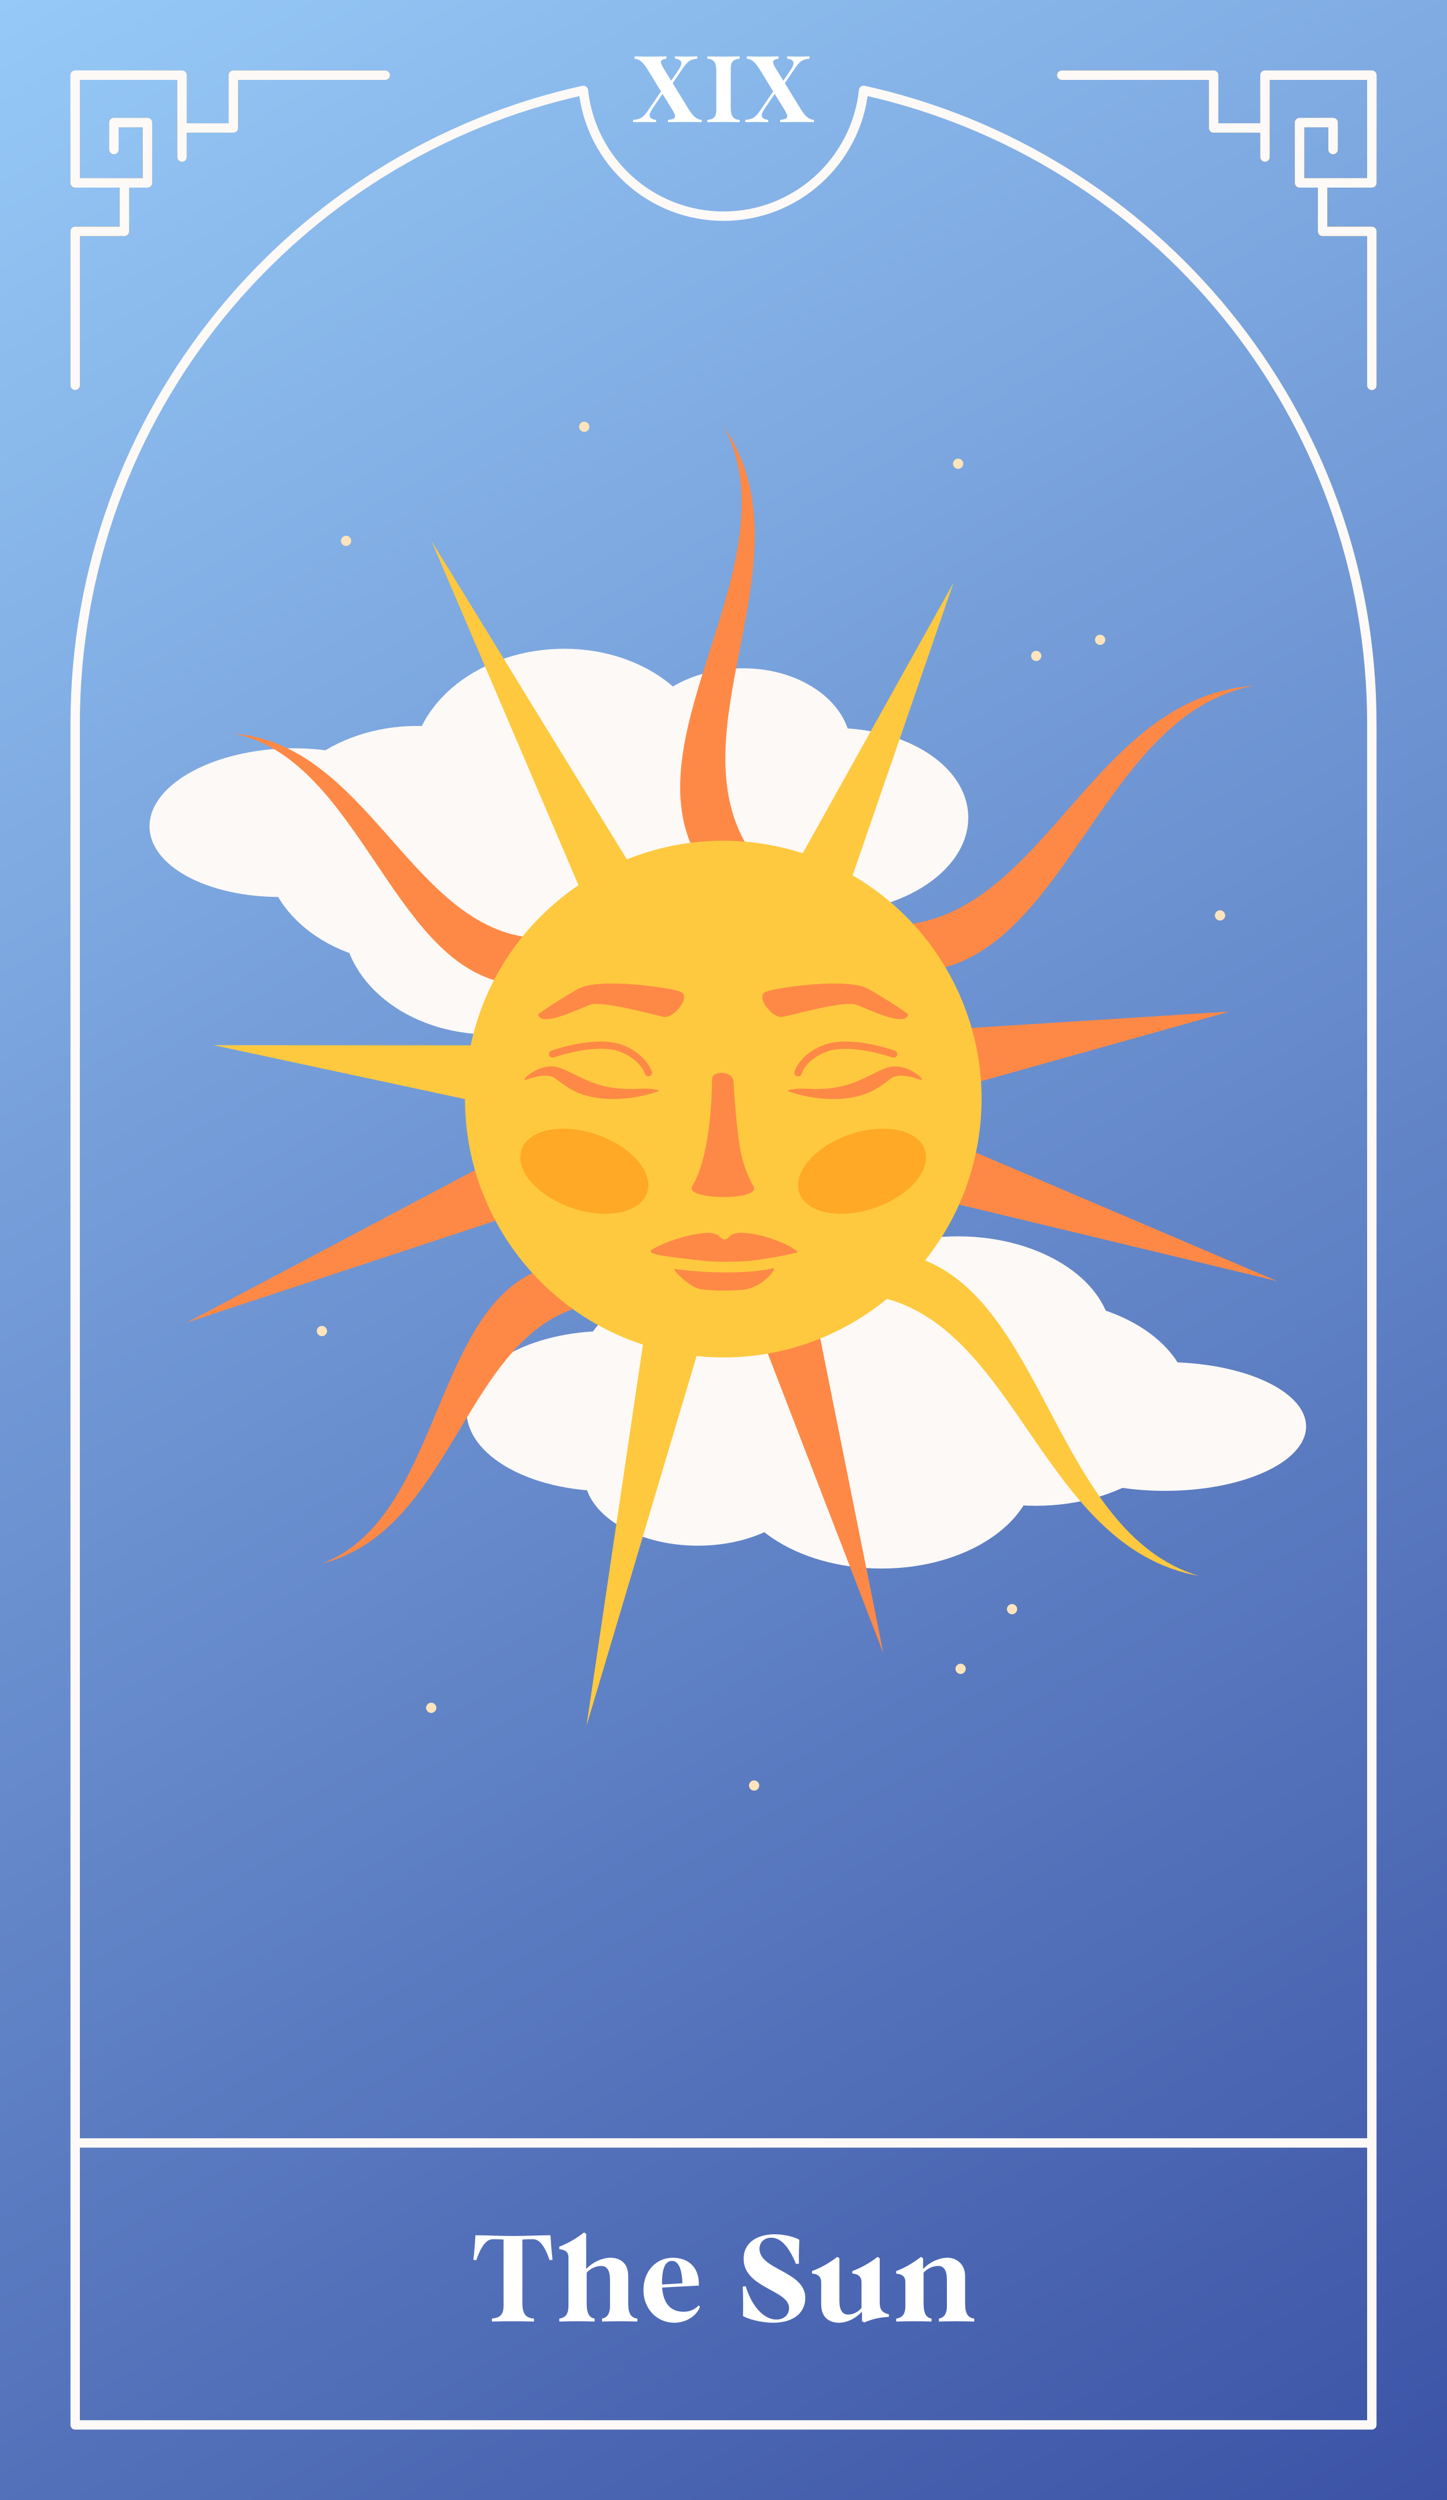 <svg width="154" height="266" viewBox="0 0 154 266" fill="none" xmlns="http://www.w3.org/2000/svg">
<rect x="0" y="0" width="154" height="266" fill="#333333" stroke="none"/>
<g clip-path="url(#clip0_1105_471)">
<rect width="154" height="266" fill="url(#paint0_linear_1105_471)"/>
<path d="M64.675 158.651C72.971 158.651 79.696 154.838 79.696 150.134C79.696 145.43 72.971 141.617 64.675 141.617C56.38 141.617 49.654 145.43 49.654 150.134C49.654 154.838 56.38 158.651 64.675 158.651Z" fill="#FDF9F6"/>
<path d="M74.268 152.239C80.953 152.239 86.373 148.831 86.373 144.627C86.373 140.423 80.953 137.016 74.268 137.016C67.583 137.016 62.164 140.423 62.164 144.627C62.164 148.831 67.583 152.239 74.268 152.239Z" fill="#FDF9F6"/>
<path d="M123.98 158.62C132.276 158.62 139.001 155.554 139.001 151.772C139.001 147.99 132.276 144.924 123.98 144.924C115.684 144.924 108.959 147.99 108.959 151.772C108.959 155.554 115.684 158.62 123.98 158.62Z" fill="#FDF9F6"/>
<path d="M74.268 164.454C80.953 164.454 86.373 161.046 86.373 156.842C86.373 152.638 80.953 149.23 74.268 149.23C67.583 149.23 62.164 152.638 62.164 156.842C62.164 161.046 67.583 164.454 74.268 164.454Z" fill="#FDF9F6"/>
<path d="M86.372 157.746C93.057 157.746 98.476 154.338 98.476 150.134C98.476 145.93 93.057 142.522 86.372 142.522C79.687 142.522 74.268 145.93 74.268 150.134C74.268 154.338 79.687 157.746 86.372 157.746Z" fill="#FDF9F6"/>
<path d="M88.9 151.007C97.954 151.007 105.293 146.091 105.293 140.026C105.293 133.961 97.954 129.045 88.9 129.045C79.846 129.045 72.506 133.961 72.506 140.026C72.506 146.091 79.846 151.007 88.9 151.007Z" fill="#FDF9F6"/>
<path d="M93.827 166.887C102.881 166.887 110.221 161.97 110.221 155.905C110.221 149.841 102.881 144.924 93.827 144.924C84.773 144.924 77.434 149.841 77.434 155.905C77.434 161.97 84.773 166.887 93.827 166.887Z" fill="#FDF9F6"/>
<path d="M110.222 160.21C119.276 160.21 126.616 155.294 126.616 149.229C126.616 143.164 119.276 138.248 110.222 138.248C101.168 138.248 93.828 143.164 93.828 149.229C93.828 155.294 101.168 160.21 110.222 160.21Z" fill="#FDF9F6"/>
<path d="M101.939 153.503C110.993 153.503 118.332 148.587 118.332 142.522C118.332 136.457 110.993 131.541 101.939 131.541C92.885 131.541 85.545 136.457 85.545 142.522C85.545 148.587 92.885 153.503 101.939 153.503Z" fill="#FDF9F6"/>
<path d="M73.768 87.819C73.566 82.407 79.961 77.774 88.041 77.478C96.121 77.181 102.843 81.33 103.046 86.743C103.249 92.156 96.854 96.788 88.774 97.085C80.694 97.381 73.971 93.232 73.768 87.819Z" fill="#FDF9F6"/>
<path d="M67.515 94.385C67.328 89.534 72.475 85.416 78.995 85.167C85.515 84.917 90.943 88.661 91.115 93.512C91.286 98.363 86.155 102.481 79.635 102.731C73.115 102.98 67.686 99.237 67.515 94.385Z" fill="#FDF9F6"/>
<path d="M15.915 88.069C15.759 83.717 22.17 79.942 30.265 79.63C38.345 79.334 45.037 82.625 45.193 86.977C45.349 91.329 38.938 95.103 30.842 95.415C22.747 95.727 16.071 92.42 15.915 88.069Z" fill="#FDF9F6"/>
<path d="M66.984 80.332C66.796 75.481 71.944 71.363 78.464 71.113C84.984 70.864 90.412 74.607 90.584 79.458C90.755 84.309 85.623 88.427 79.103 88.677C72.583 88.927 67.155 85.183 66.984 80.332Z" fill="#FDF9F6"/>
<path d="M55.472 88.49C55.285 83.639 60.432 79.521 66.952 79.271C73.472 79.022 78.9 82.765 79.072 87.616C79.259 92.467 74.112 96.585 67.591 96.835C61.071 97.084 55.643 93.341 55.472 88.49Z" fill="#FDF9F6"/>
<path d="M65.738 112.345C74.562 112.017 81.504 106.091 81.245 99.109C80.985 92.128 73.621 86.734 64.797 87.062C55.974 87.39 49.031 93.316 49.291 100.298C49.55 107.279 56.914 112.673 65.738 112.345Z" fill="#FDF9F6"/>
<path d="M43.789 82.282C43.523 75.294 50.465 69.366 59.293 69.039C68.106 68.711 75.469 74.108 75.734 81.096C75.999 88.084 69.058 94.011 60.229 94.339C51.416 94.667 44.054 89.27 43.789 82.282Z" fill="#FDF9F6"/>
<path d="M44.564 102.533C53.388 102.205 60.331 96.279 60.071 89.297C59.811 82.316 52.447 76.922 43.624 77.25C34.8 77.578 27.857 83.504 28.117 90.486C28.376 97.467 35.74 102.861 44.564 102.533Z" fill="#FDF9F6"/>
<path d="M36.459 97.989C36.193 91.001 43.135 85.073 51.963 84.746C60.776 84.418 68.138 89.815 68.404 96.803C68.669 103.791 61.728 109.719 52.899 110.046C44.086 110.374 36.724 104.977 36.459 97.989Z" fill="#FDF9F6"/>
<path d="M79.962 90.737H73.956C67.311 77.774 84.376 59.649 77.076 45.408C86.575 59.649 71.32 77.774 79.962 90.737Z" fill="#FE8946"/>
<path d="M95.777 98.442C96.994 100.017 98.226 101.608 99.443 103.184C113.762 100.501 117.646 75.918 133.385 72.97C116.305 74.171 111.313 97.334 95.777 98.442Z" fill="#FE8946"/>
<path d="M93.002 137.874C94.39 136.439 95.934 135.144 97.323 133.709C111.267 137.921 112.266 163.049 127.583 167.667C110.737 164.625 108.335 140.635 93.002 137.874Z" fill="#FEC93F"/>
<path d="M56.861 99.799C56.143 100.938 54.74 103.231 53.71 104.556C41.637 102.248 38.05 80.566 24.791 78.039C39.204 79.116 43.758 98.832 56.877 99.799H56.861Z" fill="#FE8946"/>
<path d="M62.116 138.935C61.227 137.937 58.778 136.206 57.515 135.083C46.019 139.419 46.892 161.584 34.258 166.357C48.265 162.832 49.357 142.149 62.116 138.935Z" fill="#FE8946"/>
<path d="M67.311 92.405L62.008 95.213L45.91 57.543L67.311 92.405Z" fill="#FEC93F"/>
<path d="M51.215 111.217L50.591 117.176L22.732 111.202L51.215 111.217Z" fill="#FEC93F"/>
<path d="M51.541 123.976L53.787 129.529L19.877 140.713L51.541 123.976Z" fill="#FE8946"/>
<path d="M68.591 141.946L74.456 143.193L62.414 183.64L68.591 141.946Z" fill="#FEC93F"/>
<path d="M81.303 142.944L87.074 141.291L94.015 175.903L81.303 142.944Z" fill="#FE8946"/>
<path d="M100.957 127.892L102.813 122.183L135.913 136.299L100.957 127.892Z" fill="#FE8946"/>
<path d="M103.281 115.351L102.252 109.439L130.843 107.63L103.281 115.351Z" fill="#FE8946"/>
<path d="M90.366 94.23L84.875 91.781L101.472 62.02L90.366 94.23Z" fill="#FEC93F"/>
<path d="M104.072 121.549C106.619 106.586 96.553 92.39 81.59 89.843C66.626 87.296 52.43 97.362 49.883 112.326C47.336 127.29 57.402 141.485 72.366 144.032C87.33 146.579 101.525 136.513 104.072 121.549Z" fill="#FEC93F"/>
<path d="M96.667 107.957C96.698 107.848 94.592 106.475 92.44 105.227C90.287 103.979 82.862 105.04 81.568 105.492C80.273 105.929 82.176 108.378 83.268 108.191C84.376 108.004 89.819 106.413 91.161 106.912C92.502 107.411 96.308 109.314 96.667 107.957Z" fill="#FE8946"/>
<path d="M57.266 107.957C57.235 107.848 59.341 106.475 61.493 105.227C63.646 103.979 71.07 105.04 72.365 105.492C73.66 105.929 71.757 108.378 70.665 108.191C69.573 108.004 64.114 106.413 62.772 106.912C61.431 107.411 57.625 109.314 57.266 107.957Z" fill="#FE8946"/>
<path d="M69.963 116.13C69.963 116.13 65.72 117.768 61.805 116.38C60.572 115.943 59.621 115.116 59.106 114.742C57.983 113.962 56.018 114.976 55.815 114.883C55.612 114.789 57.609 112.886 59.637 113.635C61.649 114.383 63.552 116.068 67.716 115.85C69.495 115.756 70.508 116.006 69.963 116.13Z" fill="#FE8946"/>
<path d="M69.011 114.524C68.84 114.524 68.699 114.415 68.637 114.259C68.59 114.103 68.075 112.683 65.954 111.888C63.411 110.936 58.997 112.496 58.95 112.512C58.747 112.574 58.529 112.48 58.451 112.278C58.373 112.075 58.482 111.856 58.685 111.778C58.872 111.716 63.396 110.125 66.219 111.17C68.683 112.09 69.307 113.837 69.385 114.025C69.448 114.227 69.339 114.446 69.136 114.508C69.089 114.508 69.058 114.524 69.011 114.524Z" fill="#FE8946"/>
<path d="M83.97 116.13C83.97 116.13 88.213 117.768 92.128 116.38C93.36 115.943 94.312 115.116 94.826 114.742C95.95 113.962 97.915 114.976 98.118 114.883C98.32 114.789 96.324 112.886 94.296 113.635C92.284 114.383 90.381 116.068 86.216 115.85C84.438 115.756 83.424 116.006 83.97 116.13Z" fill="#FE8946"/>
<path d="M84.921 114.524C84.921 114.524 84.843 114.524 84.796 114.508C84.594 114.446 84.484 114.227 84.547 114.025C84.609 113.822 85.233 112.075 87.713 111.17C90.521 110.125 95.044 111.716 95.247 111.778C95.45 111.856 95.559 112.075 95.481 112.278C95.403 112.48 95.185 112.59 94.982 112.512C94.935 112.512 90.537 110.952 87.994 111.888C85.873 112.668 85.358 114.087 85.311 114.259C85.264 114.43 85.108 114.524 84.937 114.524H84.921Z" fill="#FE8946"/>
<path d="M75.781 114.805C75.781 114.805 75.828 122.697 73.675 126.191C72.739 127.704 81.069 127.798 80.195 126.223C79.088 124.226 78.745 122.619 78.448 119.843C78.152 117.051 78.105 115.538 78.074 115.085C78.011 113.884 75.796 113.869 75.781 114.805Z" fill="#FE8946"/>
<path d="M84.844 133.273C84.844 133.273 81.241 134.1 79.135 134.193C77.903 134.256 76.016 134.287 74.924 134.146C72.724 133.881 69.231 133.601 69.231 133.133C69.231 132.899 71.726 131.62 74.643 131.214C76.686 130.933 76.499 131.916 77.17 131.869C77.685 131.822 77.498 130.98 79.541 131.198C82.161 131.479 85.016 132.961 84.86 133.257L84.844 133.273Z" fill="#FE8946"/>
<path d="M71.836 135.02C73.022 135.191 78.388 135.784 82.303 134.942C82.771 134.848 81.18 137.11 78.855 137.25C76.984 137.36 75.658 137.328 74.535 137.157C73.412 136.985 71.384 134.957 71.836 135.02Z" fill="#FE8946"/>
<path d="M68.871 126.909C68.138 129.061 64.535 129.794 60.854 128.515C57.157 127.252 54.77 124.475 55.503 122.323C56.236 120.17 59.84 119.437 63.521 120.716C67.218 121.98 69.604 124.756 68.871 126.909Z" fill="#FFA927"/>
<path d="M85.062 126.909C85.795 129.061 89.398 129.794 93.079 128.515C96.776 127.252 99.163 124.475 98.43 122.323C97.697 120.17 94.093 119.437 90.412 120.716C86.715 121.98 84.329 124.756 85.062 126.909Z" fill="#FFA927"/>
<path d="M62.725 45.408C62.725 45.705 62.475 45.954 62.179 45.954C61.882 45.954 61.633 45.705 61.633 45.408C61.633 45.112 61.882 44.862 62.179 44.862C62.475 44.862 62.725 45.112 62.725 45.408Z" fill="#FEE4BC"/>
<path d="M110.83 69.788C110.83 70.084 110.581 70.334 110.284 70.334C109.988 70.334 109.738 70.084 109.738 69.788C109.738 69.492 109.988 69.242 110.284 69.242C110.581 69.242 110.83 69.492 110.83 69.788Z" fill="#FEE4BC"/>
<path d="M117.631 68.072C117.631 68.368 117.381 68.618 117.085 68.618C116.789 68.618 116.539 68.368 116.539 68.072C116.539 67.776 116.789 67.526 117.085 67.526C117.381 67.526 117.631 67.776 117.631 68.072Z" fill="#FEE4BC"/>
<path d="M102.518 49.339C102.518 49.635 102.268 49.885 101.972 49.885C101.675 49.885 101.426 49.635 101.426 49.339C101.426 49.043 101.675 48.793 101.972 48.793C102.268 48.793 102.518 49.043 102.518 49.339Z" fill="#FEE4BC"/>
<path d="M34.805 141.618C34.805 141.915 34.555 142.164 34.259 142.164C33.962 142.164 33.713 141.915 33.713 141.618C33.713 141.322 33.962 141.072 34.259 141.072C34.555 141.072 34.805 141.322 34.805 141.618Z" fill="#FEE4BC"/>
<path d="M46.441 181.705C46.441 182.001 46.192 182.251 45.895 182.251C45.599 182.251 45.35 182.001 45.35 181.705C45.35 181.409 45.599 181.159 45.895 181.159C46.192 181.159 46.441 181.409 46.441 181.705Z" fill="#FEE4BC"/>
<path d="M80.803 189.972C80.803 190.268 80.553 190.518 80.257 190.518C79.96 190.518 79.711 190.268 79.711 189.972C79.711 189.675 79.96 189.426 80.257 189.426C80.553 189.426 80.803 189.675 80.803 189.972Z" fill="#FEE4BC"/>
<path d="M108.256 171.208C108.256 171.505 108.006 171.754 107.71 171.754C107.414 171.754 107.164 171.505 107.164 171.208C107.164 170.912 107.414 170.662 107.71 170.662C108.006 170.662 108.256 170.912 108.256 171.208Z" fill="#FEE4BC"/>
<path d="M102.781 177.556C102.781 177.852 102.532 178.102 102.235 178.102C101.939 178.102 101.689 177.852 101.689 177.556C101.689 177.259 101.939 177.01 102.235 177.01C102.532 177.01 102.781 177.259 102.781 177.556Z" fill="#FEE4BC"/>
<path d="M37.379 57.543C37.379 57.84 37.129 58.089 36.833 58.089C36.537 58.089 36.287 57.84 36.287 57.543C36.287 57.247 36.537 56.997 36.833 56.997C37.129 56.997 37.379 57.247 37.379 57.543Z" fill="#FEE4BC"/>
<path d="M130.391 97.397C130.391 97.694 130.141 97.943 129.845 97.943C129.548 97.943 129.299 97.694 129.299 97.397C129.299 97.101 129.548 96.851 129.845 96.851C130.141 96.851 130.391 97.101 130.391 97.397Z" fill="#FEE4BC"/>
<path d="M67.381 13V12.76C68.211 12.68 68.481 12.47 69.001 11.71L70.351 9.73L68.981 7.49C68.381 6.51 68.041 6.31 67.531 6.24V6C68.581 6.03 69.581 6.03 70.921 6V6.24C70.261 6.33 70.171 6.54 70.631 7.29L71.431 8.59L72.181 7.49C72.701 6.73 72.631 6.34 71.831 6.24V6C73.121 6.03 72.971 6.03 74.211 6V6.24C73.441 6.32 73.171 6.53 72.651 7.29L71.591 8.85L73.221 11.51C73.831 12.5 74.171 12.69 74.681 12.76V13C73.631 12.97 72.621 12.97 71.091 13V12.76C71.941 12.67 72.031 12.46 71.571 11.71L70.511 9.99L69.471 11.51C68.951 12.27 69.021 12.66 69.821 12.76V13C68.531 12.97 68.681 12.97 67.381 13ZM75.281 13V12.76C75.921 12.69 76.231 12.48 76.231 11.71V7.49C76.231 6.64 75.951 6.28 75.281 6.24V6C76.011 6.02 76.571 6.02 77.021 6.02C77.551 6.02 78.071 6.02 78.721 6V6.24C78.081 6.31 77.771 6.52 77.771 7.29V11.51C77.771 12.36 78.051 12.72 78.721 12.76V13C77.991 12.98 77.431 12.98 76.981 12.98C76.451 12.98 75.931 12.98 75.281 13ZM79.319 13V12.76C80.149 12.68 80.419 12.47 80.939 11.71L82.289 9.73L80.919 7.49C80.319 6.51 79.979 6.31 79.469 6.24V6C80.519 6.03 81.519 6.03 82.859 6V6.24C82.199 6.33 82.109 6.54 82.569 7.29L83.369 8.59L84.119 7.49C84.639 6.73 84.569 6.34 83.769 6.24V6C85.059 6.03 84.909 6.03 86.149 6V6.24C85.379 6.32 85.109 6.53 84.589 7.29L83.529 8.85L85.159 11.51C85.769 12.5 86.109 12.69 86.619 12.76V13C85.569 12.97 84.559 12.97 83.029 13V12.76C83.879 12.67 83.969 12.46 83.509 11.71L82.449 9.99L81.409 11.51C80.889 12.27 80.959 12.66 81.759 12.76V13C80.469 12.97 80.619 12.97 79.319 13Z" fill="white"/>
<path d="M91.914 9.616L92.022 9.128C91.883 9.097 91.737 9.127 91.622 9.21C91.507 9.293 91.432 9.421 91.417 9.563L91.914 9.616ZM62.086 9.616L62.583 9.563C62.568 9.421 62.493 9.293 62.378 9.21C62.263 9.127 62.117 9.097 61.978 9.128L62.086 9.616ZM8 258H7.5C7.5 258.276 7.724 258.5 8 258.5V258ZM146 258V258.5C146.276 258.5 146.5 258.276 146.5 258H146ZM91.417 9.563C90.638 16.836 84.48 22.5 77 22.5V23.5C84.997 23.5 91.578 17.445 92.411 9.669L91.417 9.563ZM77 22.5C69.52 22.5 63.362 16.836 62.583 9.563L61.589 9.669C62.422 17.445 69.003 23.5 77 23.5V22.5ZM8.5 77C8.5 44.253 31.48 16.872 62.194 10.104L61.978 9.128C30.816 15.994 7.5 43.773 7.5 77H8.5ZM8.5 258V77H7.5V258H8.5ZM146 257.5H8V258.5H146V257.5ZM145.5 77V258H146.5V77H145.5ZM91.806 10.104C122.52 16.872 145.5 44.253 145.5 77H146.5C146.5 43.773 123.184 15.994 92.022 9.128L91.806 10.104Z" fill="#FDF9F6"/>
<path d="M113 8H129.164V13.615H134.627M134.627 16.708V8H146V19.458H140.76M141.875 15.906V13.042H138.307V19.458H140.76M140.76 19.458V24.615H146V41" stroke="url(#paint1_linear_1105_471)" stroke-linecap="round" stroke-linejoin="round"/>
<path d="M113 8H129.164V13.615H134.627M134.627 16.708V8H146V19.458H140.76M141.875 15.906V13.042H138.307V19.458H140.76M140.76 19.458V24.615H146V41" stroke="#FDF9F6" stroke-linecap="round" stroke-linejoin="round"/>
<path d="M41 8H24.836V13.615H19.373M19.373 16.708V8H8V19.458H13.24M12.125 15.906V13.042H15.693V19.458H13.24M13.24 19.458V24.615H8V41" stroke="url(#paint2_linear_1105_471)" stroke-linecap="round" stroke-linejoin="round"/>
<path d="M41 8H24.836V13.615H19.373M19.373 16.708V8H8V19.458H13.24M12.125 15.906V13.042H15.693V19.458H13.24M13.24 19.458V24.615H8V41" stroke="#FDF9F6" stroke-linecap="round" stroke-linejoin="round"/>
<path d="M146 228H8" stroke="#FDF9F6" stroke-linejoin="round"/>
<path d="M52.357 247V246.688C53.189 246.597 53.592 246.324 53.592 245.323V238.277C53.228 238.251 53.046 238.238 52.487 238.238C51.928 238.238 51.317 238.641 50.693 240.474L50.381 240.435C50.485 239.564 50.55 238.693 50.602 237.822C51.824 237.822 52.929 237.9 54.554 237.9C56.205 237.9 57.336 237.822 58.584 237.822C58.636 238.693 58.701 239.564 58.805 240.435L58.493 240.474C57.869 238.641 57.258 238.238 56.699 238.238C56.14 238.238 55.958 238.251 55.594 238.277V245.063C55.594 246.168 55.958 246.636 56.829 246.688V247C55.88 246.974 55.152 246.974 54.567 246.974C53.878 246.974 53.202 246.974 52.357 247ZM59.526 247V246.688C60.098 246.597 60.501 246.324 60.501 245.323V240.175C60.501 239.642 60.189 239.356 59.526 239.304V239.031C60.397 238.706 61.281 238.212 62.152 237.523L62.386 237.666V241.423C63.075 240.669 64.102 240.214 64.973 240.214C65.792 240.214 66.858 240.604 66.858 242.151V245.063C66.858 246.233 67.196 246.597 67.833 246.688V247C66.442 246.961 65.337 246.961 64.076 247V246.688C64.518 246.597 64.921 246.324 64.921 245.323V242.541C64.921 241.54 64.583 241.085 63.998 241.085C63.439 241.085 62.854 241.345 62.438 241.8V245.063C62.438 246.233 62.776 246.597 63.283 246.688V247C62.022 246.961 60.917 246.961 59.526 247ZM71.756 247.13C69.884 247.13 68.48 245.609 68.48 243.659C68.48 241.644 69.832 240.214 71.6 240.214C73.316 240.214 74.46 241.306 74.369 243.178C72.978 243.243 71.717 243.321 70.469 243.386C70.599 245.128 71.405 245.96 72.757 245.96C73.433 245.96 73.979 245.7 74.343 245.297L74.499 245.414C74.135 246.428 73.017 247.13 71.756 247.13ZM70.456 243.061C71.262 243.022 71.938 242.97 72.627 242.931C72.575 241.215 72.12 240.552 71.522 240.552C70.846 240.552 70.469 241.241 70.456 242.853V243.061ZM82.26 247.13C81.025 247.13 79.569 246.727 79.075 246.415C79.101 245.323 79.088 244.374 79.049 243.282L79.361 243.243C80.115 245.7 81.493 246.792 82.624 246.792C83.365 246.792 83.976 246.35 83.976 245.557C83.976 243.633 79.14 243.451 79.14 240.318C79.14 238.784 80.349 237.718 82.468 237.718C83.456 237.718 84.561 237.991 85.068 238.303C85.042 239.148 85.003 239.993 85.029 240.838L84.717 240.877C83.846 238.745 82.923 238.082 82.091 238.082C81.298 238.082 80.83 238.602 80.83 239.265C80.83 241.514 85.705 241.631 85.705 244.491C85.705 245.973 84.574 247.13 82.26 247.13ZM89.283 247.13C88.464 247.13 87.398 246.74 87.398 245.193V242.775C87.398 242.268 87.034 241.904 86.423 241.904V241.631C87.294 241.306 88.23 240.812 89.101 240.123L89.335 240.266V244.803C89.335 245.804 89.673 246.259 90.258 246.259C90.817 246.259 91.298 245.999 91.688 245.557V242.775C91.688 242.268 91.324 241.904 90.713 241.904V241.631C91.584 241.306 92.52 240.812 93.391 240.123L93.625 240.266V244.972C93.625 245.726 93.898 246.077 94.6 246.233V246.506C93.56 246.558 92.832 246.74 91.974 247.104L91.74 246.961V245.934C91.09 246.675 90.141 247.13 89.283 247.13ZM95.38 247V246.688C95.953 246.597 96.356 246.324 96.356 245.323V242.775C96.356 242.242 96.043 241.956 95.38 241.904V241.631C96.251 241.306 97.135 240.812 98.007 240.123L98.24 240.266V241.423C98.93 240.669 99.957 240.214 100.828 240.214C101.92 240.214 102.713 241.007 102.713 242.151V245.063C102.713 246.233 103.051 246.597 103.688 246.688V247C102.297 246.961 101.192 246.961 99.93 247V246.688C100.373 246.597 100.776 246.324 100.776 245.323V242.541C100.776 241.54 100.438 241.085 99.853 241.085C99.293 241.085 98.709 241.345 98.293 241.8V245.063C98.293 246.233 98.63 246.597 99.138 246.688V247C97.876 246.961 96.772 246.961 95.38 247Z" fill="white"/>
</g>
<defs>
<linearGradient id="paint0_linear_1105_471" x1="0" y1="0" x2="154" y2="266" gradientUnits="userSpaceOnUse">
<stop stop-color="#96C9F7"/>
<stop offset="1" stop-color="#3C53A5"/>
</linearGradient>
<linearGradient id="paint1_linear_1105_471" x1="114" y1="39.278" x2="138.274" y2="2.852" gradientUnits="userSpaceOnUse">
<stop stop-color="#FDE9B8"/>
<stop offset="0.281" stop-color="#B2752E"/>
<stop offset="0.667" stop-color="#BB7226"/>
<stop offset="1" stop-color="#FDE8B7"/>
</linearGradient>
<linearGradient id="paint2_linear_1105_471" x1="40" y1="39.278" x2="15.726" y2="2.852" gradientUnits="userSpaceOnUse">
<stop stop-color="#FDE9B8"/>
<stop offset="0.281" stop-color="#B2752E"/>
<stop offset="0.667" stop-color="#BB7226"/>
<stop offset="1" stop-color="#FDE8B7"/>
</linearGradient>
<clipPath id="clip0_1105_471">
<rect width="154" height="266" fill="white"/>
</clipPath>
</defs>
</svg>
